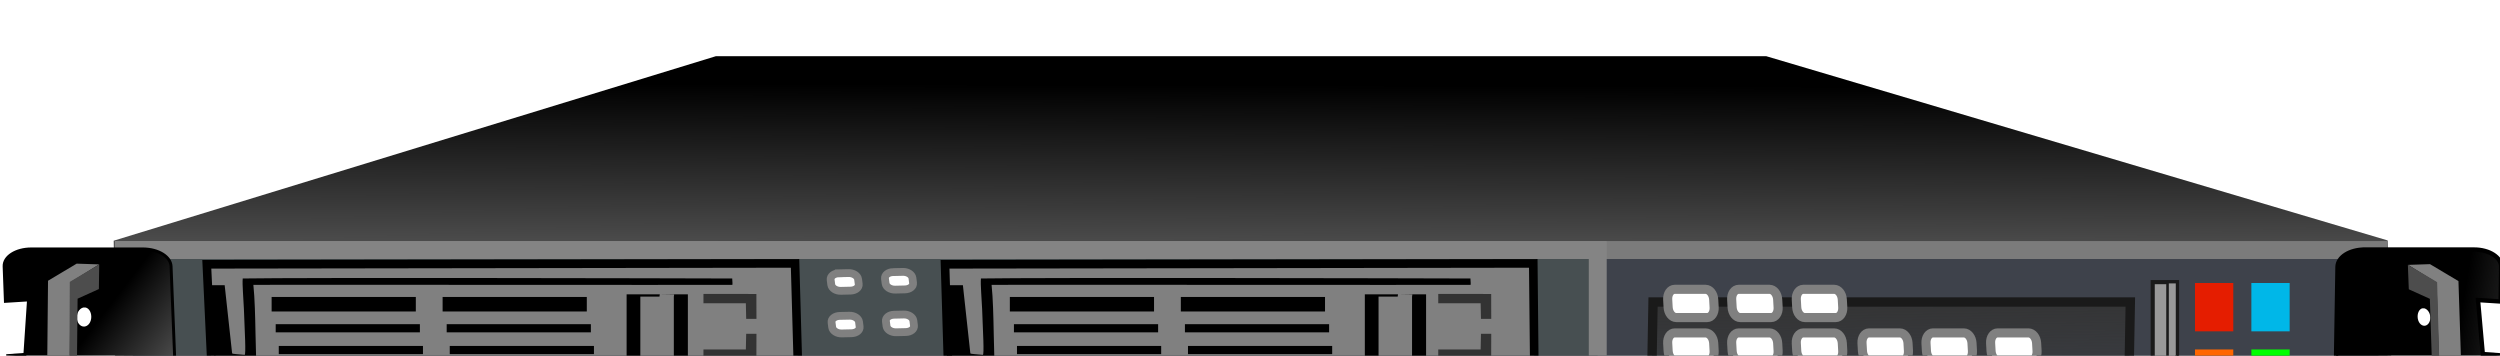 <?xml version="1.0" encoding="UTF-8" standalone="no"?>
<!-- Created with Inkscape (http://www.inkscape.org/) -->
<svg xmlns:dc="http://purl.org/dc/elements/1.1/" xmlns:cc="http://creativecommons.org/ns#" xmlns:rdf="http://www.w3.org/1999/02/22-rdf-syntax-ns#" xmlns:svg="http://www.w3.org/2000/svg" xmlns="http://www.w3.org/2000/svg" xmlns:xlink="http://www.w3.org/1999/xlink" xmlns:sodipodi="http://sodipodi.sourceforge.net/DTD/sodipodi-0.dtd" xmlns:inkscape="http://www.inkscape.org/namespaces/inkscape" width="128.01" height="18.208" id="svg136126" version="1.1" inkscape:version="0.48.0 r9654" sodipodi:docname="New document 24">
  <defs id="defs136128">
    <linearGradient inkscape:collect="always" xlink:href="#linearGradient42443-09-4-2-2" id="linearGradient149702" gradientUnits="userSpaceOnUse" gradientTransform="matrix(1.054,0,0,1.054,-19.317,-432.425)" x1="407.296" y1="8015.747" x2="407.367" y2="7986.224"/>
    <linearGradient id="linearGradient42443-09-4-2-2">
      <stop id="stop42445-48-8-2-42" offset="0" style="stop-color:#000000;stop-opacity:1;"/>
      <stop style="stop-color:#bbbbbb;stop-opacity:1;" offset="0.37" id="stop42447-8-6-1-8"/>
      <stop id="stop42449-2-8-9-0" offset="1" style="stop-color:#000000;stop-opacity:1;"/>
    </linearGradient>
    <linearGradient inkscape:collect="always" xlink:href="#linearGradient76654-2-5-8-08-7" id="linearGradient149704" gradientUnits="userSpaceOnUse" gradientTransform="matrix(1.064,0,0.045,0.501,-379.398,3985.944)" x1="491.457" y1="8005.355" x2="471.421" y2="8002.947"/>
    <linearGradient id="linearGradient76654-2-5-8-08-7">
      <stop style="stop-color:#000000;stop-opacity:1;" offset="0" id="stop76656-2-5-0-5-48"/>
      <stop id="stop76664-9-1-9-1-5" offset="0.357" style="stop-color:#bbbbbb;stop-opacity:1;"/>
      <stop style="stop-color:#000000;stop-opacity:1;" offset="1" id="stop76658-9-7-5-4-6"/>
    </linearGradient>
    <inkscape:path-effect effect="spiro" id="path-effect145856-3" is_visible="true"/>
    <inkscape:path-effect effect="spiro" id="path-effect145854-0" is_visible="true"/>
    <linearGradient inkscape:collect="always" xlink:href="#linearGradient42443-09-4-2-2" id="linearGradient149706" gradientUnits="userSpaceOnUse" gradientTransform="matrix(1.086,0,-0.034,0.506,237.944,3950.779)" x1="364.448" y1="8003.112" x2="393.694" y2="8012.612"/>
    <linearGradient id="linearGradient136051">
      <stop id="stop136053" offset="0" style="stop-color:#000000;stop-opacity:1;"/>
      <stop style="stop-color:#bbbbbb;stop-opacity:1;" offset="0.37" id="stop136055"/>
      <stop id="stop136057" offset="1" style="stop-color:#000000;stop-opacity:1;"/>
    </linearGradient>
    <inkscape:path-effect is_visible="true" id="path-effect145850-9" effect="spiro"/>
    <inkscape:path-effect is_visible="true" id="path-effect145848-2" effect="spiro"/>
    <linearGradient inkscape:collect="always" xlink:href="#linearGradient46818-1-5-1-21" id="linearGradient149708" gradientUnits="userSpaceOnUse" gradientTransform="matrix(1.054,0,0,1.054,-27.253,-440.241)" x1="596.238" y1="8003.406" x2="596.365" y2="8010.407"/>
    <linearGradient inkscape:collect="always" id="linearGradient46818-1-5-1-21">
      <stop style="stop-color:#333333;stop-opacity:1;" offset="0" id="stop46820-42-5-0-4"/>
      <stop style="stop-color:#333333;stop-opacity:0;" offset="1" id="stop46822-3-8-9-7"/>
    </linearGradient>
  </defs>
  <sodipodi:namedview id="base" pagecolor="#ffffff" bordercolor="#666666" borderopacity="1.0" inkscape:pageopacity="0.0" inkscape:pageshadow="2" inkscape:zoom="0.35" inkscape:cx="67.576974" inkscape:cy="34.81849" inkscape:document-units="px" inkscape:current-layer="layer1" showgrid="false" fit-margin-top="0" fit-margin-left="0" fit-margin-right="0" fit-margin-bottom="0" inkscape:window-width="471" inkscape:window-height="431" inkscape:window-x="110" inkscape:window-y="145" inkscape:window-maximized="0"/>
  <g inkscape:label="Layer 1" inkscape:groupmode="layer" id="layer1" transform="translate(-307.423,-548.972)">
    <g style="display:inline" transform="matrix(1.027,0,0,1.027,-61.75,-7647.359)" id="g149580">
      <g id="g149582">
        <path inkscape:connector-curvature="0" d="m 365.136,7992.849 0.132,8.167 113.506,0.369 -0.263,-8.549 -30.987,-9.187 -52.36,0 z" style="fill:url(#linearGradient149702);fill-opacity:1;fill-rule:nonzero;stroke:none" id="path149584" sodipodi:nodetypes="ccccccc"/>
        <path id="path149586" style="fill:#3e424b;fill-opacity:1;fill-rule:nonzero;stroke:#7b7b7b;stroke-width:0.893;stroke-opacity:1" d="m 365.644,7993.315 112.417,0 0,7.619 -112.417,0 z" inkscape:connector-curvature="0" sodipodi:nodetypes="ccccc"/>
        <path style="fill:url(#linearGradient149704);fill-opacity:1;fill-rule:nonzero;stroke:#000000;stroke-width:0.219;stroke-miterlimit:4;stroke-dasharray:none" d="m 477.364,7993.291 c -0.749,0 -1.346,0.384 -1.353,0.86 l -0.094,5.813 c -0.006,0.476 0.596,0.86 1.345,0.86 l 5.459,0 c 0.749,0 1.346,-0.383 1.353,-0.86 l 0.02,-1.402 -0.84,-0.062 -0.239,-2.692 1.13,0.072 0.023,-1.73 c 0.006,-0.476 -0.596,-0.86 -1.345,-0.86 l -5.459,0 z m 2.932,2.814 c 0.238,0.01 0.443,0.26 0.451,0.563 0.008,0.304 -0.18,0.538 -0.418,0.532 -0.238,-0.01 -0.426,-0.249 -0.434,-0.553 -0.009,-0.303 0.163,-0.548 0.401,-0.542 z" id="path149588" inkscape:connector-curvature="0"/>
        <path style="fill:#808080;fill-opacity:1;stroke:none" d="m 479.525,7994.054 1.097,-0.036 1.418,0.845 0.186,5.692 -1.1,0.062 -1.64,-1.008 0.912,-0.026 0.698,0.24 -0.143,-4.882 -1.427,-0.888" id="path149590" inkscape:path-effect="#path-effect145856-3" inkscape:original-d="m 479.52455,7994.0543 c 0.0258,-0.3919 0.41082,-0.2615 1.09723,-0.036 l 1.41762,0.8449 0.18563,5.6923 c -0.27316,0.3102 -0.65908,0.1392 -1.09956,0.062 l -1.64028,-1.0083 c 0.29248,-0.2598 0.38742,-0.1277 0.91188,-0.026 l 0.69831,0.2404 -0.14334,-4.8817 z" inkscape:connector-curvature="0" sodipodi:nodetypes="cccccccccc"/>
        <path style="fill:#4d4d4d;fill-opacity:1;stroke:none" d="m 479.565,7995.272 1.05,0.475 0.137,4.209 -1.267,-0.348 0.024,0.683 1.623,0.325 -0.154,-5.7 -1.459,-0.864 0.046,1.219" id="path149592" inkscape:path-effect="#path-effect145854-0" inkscape:original-d="m 479.5648,7995.2724 1.05024,0.4755 0.13727,4.2094 -1.26699,-0.3477 0.0236,0.683 1.623,0.325 -0.154,-5.6998 -1.45871,-0.8642 z" inkscape:connector-curvature="0" sodipodi:nodetypes="ccccccccc"/>
        <path inkscape:connector-curvature="0" d="m 365.645,7993.314 73.483,0 0,7.619 -73.483,0 z" style="fill:#474f51;fill-opacity:1;fill-rule:nonzero;stroke:#848484;stroke-width:0.893;stroke-opacity:1" id="path149594" sodipodi:nodetypes="ccccc"/>
        <path inkscape:connector-curvature="0" id="path149596" d="m 366.596,7993.261 c 0.764,0 1.383,0.387 1.4,0.867 l 0.232,5.864 c 0.018,0.48 -0.588,0.867 -1.352,0.867 l -5.57,0 c -0.764,0 -1.383,-0.387 -1.4,-0.867 l -0.053,-1.414 0.856,-0.063 0.181,-2.715 -1.152,0.072 -0.064,-1.745 c -0.018,-0.48 0.588,-0.867 1.352,-0.867 l 5.57,0 z m -2.925,2.839 c -0.243,0.01 -0.446,0.262 -0.447,0.568 -0.002,0.306 0.197,0.543 0.439,0.537 0.243,-0.01 0.429,-0.252 0.43,-0.557 0.002,-0.306 -0.179,-0.553 -0.422,-0.547 z" style="fill:url(#linearGradient149706);fill-opacity:1;fill-rule:nonzero;stroke:#000000;stroke-width:0.148;stroke-miterlimit:4;stroke-dasharray:none"/>
        <path sodipodi:nodetypes="cccccccccc" inkscape:connector-curvature="0" inkscape:original-d="m 364.40875,7994.0305 c -0.0353,-0.3953 -0.42529,-0.2638 -1.12034,-0.037 l -1.42669,0.8523 -0.0562,5.742 c 0.28596,0.3131 0.67573,0.1406 1.12332,0.063 l 1.65006,-1.0172 c -0.30451,-0.2619 -0.39831,-0.1287 -0.93104,-0.026 l -0.70688,0.2424 0.032,-4.9241 z" inkscape:path-effect="#path-effect145850-9" id="path149598" d="m 364.409,7994.03 -1.12,-0.037 -1.427,0.852 -0.056,5.742 1.123,0.063 1.65,-1.017 -0.931,-0.026 -0.707,0.242 0.032,-4.924 1.436,-0.895" style="fill:#808080;stroke:none"/>
        <path sodipodi:nodetypes="ccccccccc" inkscape:connector-curvature="0" inkscape:original-d="m 364.39617,7995.2595 -1.06048,0.4796 -0.0415,4.2462 1.28464,-0.3508 -0.008,0.6891 -1.64838,0.3278 0.0238,-5.7496 1.46817,-0.872 z" inkscape:path-effect="#path-effect145848-2" id="path149600" d="m 364.396,7995.26 -1.06,0.48 -0.042,4.246 1.285,-0.351 -0.008,0.689 -1.648,0.328 0.024,-5.75 1.468,-0.872 -0.018,1.23" style="fill:#4d4d4d;stroke:none"/>
        <path id="path149602" style="fill:#00b7e8;fill-opacity:1;fill-rule:nonzero;stroke:none" d="m 471.716,7994.958 1.909,0 0,2.41 -1.909,0 z" inkscape:connector-curvature="0"/>
        <path d="m 468.905,7994.958 1.909,0 0,2.41 -1.909,0 z" style="fill:#e51d00;fill-opacity:1;fill-rule:nonzero;stroke:none" id="path149604" inkscape:connector-curvature="0"/>
        <path id="path149606" style="fill:#999999;fill-opacity:1;fill-rule:nonzero;stroke:#1a1a1a;stroke-width:0.205;stroke-miterlimit:4" d="m 466.797,7994.914 1.214,0 0,4.254 -1.214,0 z" inkscape:connector-curvature="0"/>
        <path inkscape:connector-curvature="0" d="m 467.536,7994.914 0.475,0 0,4.254 -0.475,0 z" style="fill:#999999;fill-opacity:1;fill-rule:nonzero;stroke:#1a1a1a;stroke-width:0.128;stroke-miterlimit:4" id="path149608"/>
        <rect transform="matrix(1,0,-0.018,1,0,0)" y="7995.905" x="585.811" height="4.719" width="23.796" id="rect149610" style="fill:url(#linearGradient149708);fill-opacity:1;stroke:#1a1a1a;stroke-width:0.467"/>
        <path inkscape:connector-curvature="0" id="path149612" style="fill:#ffffff;fill-opacity:1;fill-rule:nonzero;stroke:#808080;stroke-width:0.454" d="m 442.964,7995.273 1.54,0 c 0.209,0 0.39,0.227 0.405,0.509 l 0.022,0.391 c 0.016,0.282 -0.14,0.508 -0.349,0.508 l -1.54,0 c -0.209,0 -0.39,-0.227 -0.405,-0.508 l -0.022,-0.391 c -0.016,-0.282 0.14,-0.509 0.349,-0.509 z" sodipodi:nodetypes="ssccssccs"/>
        <path sodipodi:nodetypes="ssccssccs" d="m 446.154,7995.273 1.54,0 c 0.209,0 0.39,0.227 0.405,0.509 l 0.022,0.391 c 0.016,0.282 -0.14,0.508 -0.349,0.508 l -1.54,0 c -0.209,0 -0.39,-0.227 -0.405,-0.508 l -0.022,-0.391 c -0.016,-0.282 0.14,-0.509 0.349,-0.509 z" style="fill:#ffffff;fill-opacity:1;fill-rule:nonzero;stroke:#808080;stroke-width:0.454" id="path149614" inkscape:connector-curvature="0"/>
        <path inkscape:connector-curvature="0" id="path149616" style="fill:#ffffff;fill-opacity:1;fill-rule:nonzero;stroke:#808080;stroke-width:0.454" d="m 449.376,7995.273 1.54,0 c 0.209,0 0.39,0.227 0.405,0.509 l 0.022,0.391 c 0.016,0.282 -0.14,0.508 -0.349,0.508 l -1.54,0 c -0.209,0 -0.39,-0.227 -0.405,-0.508 l -0.022,-0.391 c -0.016,-0.282 0.14,-0.509 0.349,-0.509 z" sodipodi:nodetypes="ssccssccs"/>
        <path sodipodi:nodetypes="ccccc" inkscape:connector-curvature="0" d="m 369.778,7994.026 29.329,-0.045 0.178,6.284 -29.214,2e-4 z" style="fill:#808080;fill-opacity:1;stroke:#000000;stroke-width:0.429" id="path149618"/>
        <path inkscape:connector-curvature="0" id="path149620" d="m 373.01,7995.654 7.189,0 0,0.724 -7.189,0 z" style="fill:#000000;stroke:none"/>
        <path sodipodi:nodetypes="cccccccccccccccccc" inkscape:connector-curvature="0" id="path149622" d="m 390.709,7995.522 0,3.211 3.054,0 0,-2.762 0,-0.237 0,-0.211 -1.4,0 0.716,0.012 -0.016,0.102 0,2.985 -1.002,0 -0.016,0.091 -0.652,0 0,-0.091 0,-2.985 0.954,0 0.016,-0.113 z" style="fill:#000000;stroke:none"/>
        <path inkscape:connector-curvature="0" style="fill:#000000;stroke:none" d="m 381.535,7995.654 7.189,0 0,0.724 -7.189,0 z" id="path149624"/>
        <path inkscape:connector-curvature="0" style="fill:#000000;stroke:none" d="m 373.213,7997.011 7.189,0 0,0.407 -7.189,0 z" id="path149626"/>
        <path id="path149628" d="m 381.738,7997.011 7.189,0 0,0.407 -7.189,0 z" style="fill:#000000;stroke:none" inkscape:connector-curvature="0"/>
        <path id="path149630" d="m 373.366,7998.096 7.189,0 0,0.407 -7.189,0 z" style="fill:#000000;stroke:none" inkscape:connector-curvature="0"/>
        <path inkscape:connector-curvature="0" style="fill:#000000;stroke:none" d="m 381.891,7998.096 7.189,0 0,0.407 -7.189,0 z" id="path149632"/>
        <path inkscape:connector-curvature="0" style="fill:#000000;stroke:none" d="m 373.417,7999.136 7.189,0 0,0.407 -7.189,0 z" id="path149634"/>
        <path id="path149636" d="m 381.942,7999.136 7.189,0 0,0.407 -7.189,0 z" style="fill:#000000;stroke:none" inkscape:connector-curvature="0"/>
        <path inkscape:connector-curvature="0" style="fill:#000000;stroke:none" d="m 390.594,7999.136 7.189,0 0,0.407 -7.189,0 z" id="path149638"/>
        <path sodipodi:nodetypes="ccsssccccccc" inkscape:connector-curvature="0" d="m 369.778,7995.066 0.891,0 c 0,0 0.247,2.264 0.371,3.396 0.005,0.041 0.318,0.044 0.622,0.079 0.078,0.01 0.006,-1.194 -0.034,-2.288 -0.019,-0.499 -0.088,-1.212 -0.059,-1.52 2.803,-0.051 21.676,-0.011 24.405,0 0.016,0.288 0.017,0.222 0.009,0.317 -0.995,0.011 -23.896,-0.011 -23.883,0 0.143,1.378 0.075,3.578 0.203,4.631 -0.799,-0.014 -1.241,0.044 -2.016,0.044 z" style="fill:#000000;stroke:none" id="path149640"/>
        <path inkscape:connector-curvature="0" d="m 401.288,7994.474 0.475,-0.011 c 0.247,-0.01 0.464,0.131 0.487,0.306 l 0.031,0.242 c 0.022,0.175 -0.159,0.32 -0.406,0.326 l -0.475,0.011 c -0.247,0.011 -0.464,-0.131 -0.487,-0.306 l -0.031,-0.242 c -0.022,-0.175 0.159,-0.32 0.406,-0.325 z" style="fill:#ffffff;fill-opacity:1;fill-rule:nonzero;stroke:#808080;stroke-width:0.39" id="path149642"/>
        <path inkscape:connector-curvature="0" d="m 403.997,7994.415 0.475,-0.011 c 0.247,-0.011 0.464,0.131 0.487,0.306 l 0.031,0.242 c 0.022,0.175 -0.159,0.32 -0.406,0.325 l -0.475,0.011 c -0.247,0.01 -0.464,-0.131 -0.487,-0.306 l -0.031,-0.242 c -0.022,-0.175 0.159,-0.32 0.406,-0.326 z" style="fill:#ffffff;fill-opacity:1;fill-rule:nonzero;stroke:#808080;stroke-width:0.39" id="path149644"/>
        <path inkscape:connector-curvature="0" id="path149646" style="fill:#ffffff;fill-opacity:1;fill-rule:nonzero;stroke:#808080;stroke-width:0.39" d="m 401.334,7996.599 0.475,-0.01 c 0.247,-0.011 0.464,0.131 0.487,0.306 l 0.031,0.242 c 0.022,0.175 -0.159,0.32 -0.406,0.325 l -0.475,0.011 c -0.247,0.011 -0.464,-0.131 -0.487,-0.306 l -0.031,-0.242 c -0.022,-0.175 0.159,-0.32 0.406,-0.326 z"/>
        <path inkscape:connector-curvature="0" id="path149648" style="fill:#ffffff;fill-opacity:1;fill-rule:nonzero;stroke:#808080;stroke-width:0.39" d="m 404.043,7996.54 0.475,-0.011 c 0.247,-0.011 0.464,0.131 0.487,0.306 l 0.031,0.243 c 0.022,0.175 -0.159,0.32 -0.406,0.325 l -0.475,0.011 c -0.247,0.01 -0.464,-0.131 -0.487,-0.306 l -0.031,-0.242 c -0.022,-0.175 0.159,-0.32 0.406,-0.326 z"/>
        <path d="m 401.384,7998.904 0.475,-0.011 c 0.247,-0.011 0.464,0.131 0.487,0.306 l 0.031,0.242 c 0.022,0.175 -0.159,0.32 -0.406,0.326 l -0.475,0.01 c -0.247,0.011 -0.464,-0.131 -0.487,-0.306 l -0.031,-0.242 c -0.022,-0.175 0.159,-0.32 0.406,-0.326 z" style="fill:#ffffff;fill-opacity:1;fill-rule:nonzero;stroke:#808080;stroke-width:0.39" id="path149650" inkscape:connector-curvature="0"/>
        <path d="m 404.093,7998.846 0.475,-0.011 c 0.247,-0.011 0.464,0.131 0.487,0.306 l 0.031,0.242 c 0.022,0.175 -0.159,0.32 -0.406,0.326 l -0.475,0.011 c -0.247,0.011 -0.464,-0.131 -0.487,-0.306 l -0.031,-0.242 c -0.022,-0.175 0.159,-0.32 0.406,-0.326 z" style="fill:#ffffff;fill-opacity:1;fill-rule:nonzero;stroke:#808080;stroke-width:0.39" id="path149652" inkscape:connector-curvature="0"/>
        <path id="path149654" style="fill:#808080;stroke:#000000;stroke-width:0.429" d="m 406.584,7994.026 29.329,-0.045 0.064,6.331 -29.202,0 z" inkscape:connector-curvature="0" sodipodi:nodetypes="ccccc"/>
        <path sodipodi:nodetypes="ccccc" style="fill:#000000;stroke:none" d="m 409.816,7995.654 7.189,0 0,0.724 -7.189,0 z" id="path149656" inkscape:connector-curvature="0"/>
        <path sodipodi:nodetypes="ccccccccccccccccc" inkscape:connector-curvature="0" style="fill:#000000;stroke:none" d="m 427.515,7995.522 0,3.211 3.054,0 0,-3.211 -1.4,0 0.716,0.012 -0.016,0.102 0,2.985 -1.002,0 -0.016,0.091 -0.652,0 0,-0.091 0,-2.985 0.954,0 0.016,-0.113 -1.654,0 z" id="path149658"/>
        <path sodipodi:nodetypes="ccccc" id="path149660" d="m 418.341,7995.654 7.189,0 0,0.724 -7.189,0 z" style="fill:#000000;stroke:none" inkscape:connector-curvature="0"/>
        <path sodipodi:nodetypes="ccccc" id="path149662" d="m 410.02,7997.011 7.189,0 0,0.407 -7.189,0 z" style="fill:#000000;stroke:none" inkscape:connector-curvature="0"/>
        <path sodipodi:nodetypes="ccccc" inkscape:connector-curvature="0" style="fill:#000000;stroke:none" d="m 418.545,7997.011 7.189,0 0,0.407 -7.189,0 z" id="path149664"/>
        <path sodipodi:nodetypes="ccccc" inkscape:connector-curvature="0" style="fill:#000000;stroke:none" d="m 410.172,7998.096 7.189,0 0,0.407 -7.189,0 z" id="path149666"/>
        <path sodipodi:nodetypes="ccccc" id="path149668" d="m 418.698,7998.096 7.189,0 0,0.407 -7.189,0 z" style="fill:#000000;stroke:none" inkscape:connector-curvature="0"/>
        <path sodipodi:nodetypes="ccccc" id="path149670" d="m 410.223,7999.136 7.189,0 0,0.407 -7.189,0 z" style="fill:#000000;stroke:none" inkscape:connector-curvature="0"/>
        <path sodipodi:nodetypes="ccccc" inkscape:connector-curvature="0" style="fill:#000000;stroke:none" d="m 418.749,7999.136 7.189,0 0,0.407 -7.189,0 z" id="path149672"/>
        <path sodipodi:nodetypes="ccccc" id="path149674" d="m 427.401,7999.136 7.189,0 0,0.407 -7.189,0 z" style="fill:#000000;stroke:none" inkscape:connector-curvature="0"/>
        <path id="path149676" style="fill:#000000;stroke:none" d="m 406.584,7995.066 0.891,0 c 0,0 0.247,2.264 0.371,3.396 0.005,0.041 0.318,0.044 0.622,0.079 0.078,0.01 0.006,-1.194 -0.034,-2.288 -0.019,-0.499 -0.088,-1.212 -0.059,-1.52 2.803,-0.051 21.676,-0.011 24.405,0 0.016,0.288 0.017,0.222 0.009,0.317 -0.995,0.011 -23.896,-0.011 -23.883,0 0.143,1.378 0.075,3.578 0.203,4.631 -0.799,-0.014 -1.622,0.044 -2.398,0.044 z" inkscape:connector-curvature="0" sodipodi:nodetypes="ccsssccccccc"/>
        <path sodipodi:nodetypes="cccccccc" inkscape:connector-curvature="0" d="m 394.54,7995.503 0,0.464 2.114,0 0.016,0.78 0.513,0 -0.003,-0.779 0,-0.463 z" style="fill:#333333;fill-opacity:1;fill-rule:nonzero;stroke:none" id="path149678"/>
        <path id="path149680" style="fill:#333333;fill-opacity:1;fill-rule:nonzero;stroke:none" d="m 394.54,7998.736 0,-0.464 2.114,0 0.016,-0.78 0.513,0 -0.003,0.779 0,0.464 z" inkscape:connector-curvature="0" sodipodi:nodetypes="cccccccc"/>
        <path id="path149682" style="fill:#333333;fill-opacity:1;fill-rule:nonzero;stroke:none" d="m 431.175,7995.503 0,0.464 2.114,0 0.016,0.78 0.513,0 -0.003,-0.779 0,-0.463 z" inkscape:connector-curvature="0" sodipodi:nodetypes="cccccccc"/>
        <path sodipodi:nodetypes="cccccccc" inkscape:connector-curvature="0" d="m 431.175,7998.736 0,-0.464 2.114,0 0.016,-0.78 0.513,0 -0.003,0.779 0,0.464 z" style="fill:#333333;fill-opacity:1;fill-rule:nonzero;stroke:none" id="path149684"/>
        <path inkscape:connector-curvature="0" d="m 471.716,7998.273 1.909,0 0,1.054 -1.909,0 z" style="fill:#00ff00;fill-opacity:1;fill-rule:nonzero;stroke:none" id="path149686"/>
        <path inkscape:connector-curvature="0" id="path149688" style="fill:#ff6600;fill-opacity:1;fill-rule:nonzero;stroke:none" d="m 468.905,7998.273 1.909,0 0,1.054 -1.909,0 z"/>
        <path sodipodi:nodetypes="ssccssccs" d="m 442.964,7997.447 1.54,0 c 0.209,0 0.39,0.227 0.405,0.509 l 0.022,0.391 c 0.016,0.282 -0.14,0.508 -0.349,0.508 l -1.54,0 c -0.209,0 -0.39,-0.227 -0.405,-0.508 l -0.022,-0.391 c -0.016,-0.282 0.14,-0.509 0.349,-0.509 z" style="fill:#ffffff;fill-opacity:1;fill-rule:nonzero;stroke:#808080;stroke-width:0.454" id="path149690" inkscape:connector-curvature="0"/>
        <path inkscape:connector-curvature="0" id="path149692" style="fill:#ffffff;fill-opacity:1;fill-rule:nonzero;stroke:#808080;stroke-width:0.454" d="m 446.154,7997.447 1.54,0 c 0.209,0 0.39,0.227 0.405,0.509 l 0.022,0.391 c 0.016,0.282 -0.14,0.508 -0.349,0.508 l -1.54,0 c -0.209,0 -0.39,-0.227 -0.405,-0.508 l -0.022,-0.391 c -0.016,-0.282 0.14,-0.509 0.349,-0.509 z" sodipodi:nodetypes="ssccssccs"/>
        <path sodipodi:nodetypes="ssccssccs" d="m 449.376,7997.447 1.54,0 c 0.209,0 0.39,0.227 0.405,0.509 l 0.022,0.391 c 0.016,0.282 -0.14,0.508 -0.349,0.508 l -1.54,0 c -0.209,0 -0.39,-0.227 -0.405,-0.508 l -0.022,-0.391 c -0.016,-0.282 0.14,-0.509 0.349,-0.509 z" style="fill:#ffffff;fill-opacity:1;fill-rule:nonzero;stroke:#808080;stroke-width:0.454" id="path149694" inkscape:connector-curvature="0"/>
        <path inkscape:connector-curvature="0" id="path149696" style="fill:#ffffff;fill-opacity:1;fill-rule:nonzero;stroke:#808080;stroke-width:0.454" d="m 452.652,7997.447 1.54,0 c 0.209,0 0.39,0.227 0.405,0.509 l 0.022,0.391 c 0.016,0.282 -0.14,0.508 -0.349,0.508 l -1.54,0 c -0.209,0 -0.39,-0.227 -0.405,-0.508 l -0.022,-0.391 c -0.016,-0.282 0.14,-0.509 0.349,-0.509 z" sodipodi:nodetypes="ssccssccs"/>
        <path sodipodi:nodetypes="ssccssccs" d="m 455.842,7997.447 1.54,0 c 0.209,0 0.39,0.227 0.405,0.509 l 0.022,0.391 c 0.016,0.282 -0.14,0.508 -0.349,0.508 l -1.54,0 c -0.209,0 -0.39,-0.227 -0.405,-0.508 l -0.022,-0.391 c -0.016,-0.282 0.14,-0.509 0.349,-0.509 z" style="fill:#ffffff;fill-opacity:1;fill-rule:nonzero;stroke:#808080;stroke-width:0.454" id="path149698" inkscape:connector-curvature="0"/>
        <path inkscape:connector-curvature="0" id="path149700" style="fill:#ffffff;fill-opacity:1;fill-rule:nonzero;stroke:#808080;stroke-width:0.454" d="m 459.064,7997.447 1.54,0 c 0.209,0 0.39,0.227 0.405,0.509 l 0.022,0.391 c 0.016,0.282 -0.14,0.508 -0.349,0.508 l -1.54,0 c -0.209,0 -0.39,-0.227 -0.405,-0.508 l -0.022,-0.391 c -0.016,-0.282 0.14,-0.509 0.349,-0.509 z" sodipodi:nodetypes="ssccssccs"/>
      </g>
    </g>
  </g>
</svg>

